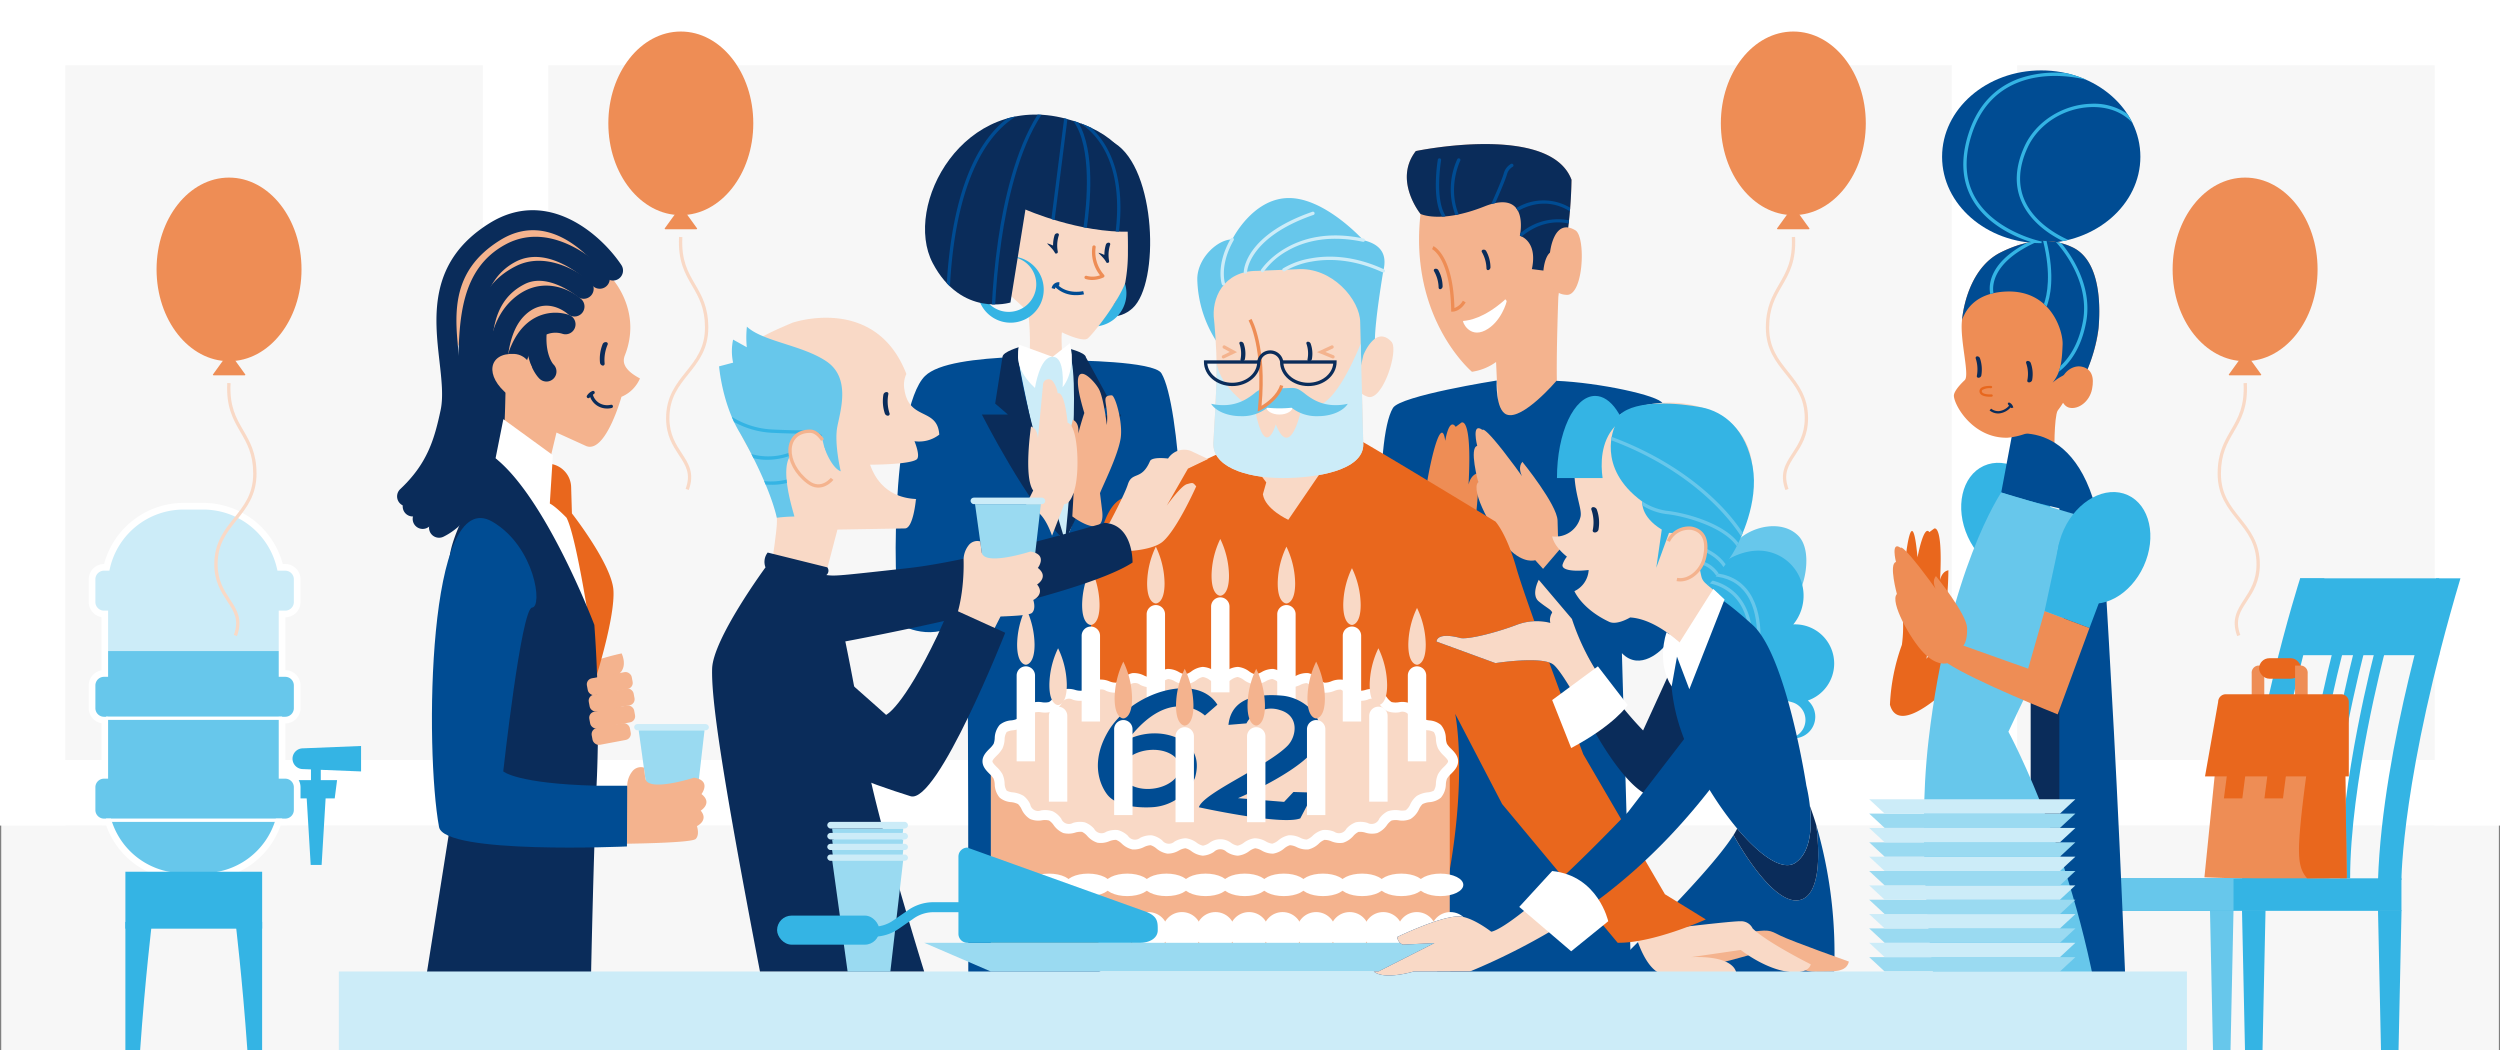 <svg xmlns="http://www.w3.org/2000/svg" xmlns:xlink="http://www.w3.org/1999/xlink" viewBox="0 0 750 315"><rect x="0" y="0" width="750" height="315" fill="#808080" stroke="none"/><defs><style>.cls-1{fill:none;}.cls-2{fill:#f7f7f7;}.cls-3{fill:#fff;}.cls-4{fill:#004c93;}.cls-5{fill:#0a2c5a;}.cls-6{fill:#67c7eb;}.cls-7{fill:#34b4e4;}.cls-8{fill:#ee8d55;}.cls-9{fill:#e9671d;}.cls-10{fill:#f4b38e;}.cls-11,.cls-15{fill:#f9d9c6;}.cls-12{fill:#ccecf8;}.cls-13{fill:#9adaf1;}.cls-14{fill:#e8671d;}.cls-15{stroke:#f4b38e;stroke-miterlimit:10;}.cls-16{clip-path:url(#clip-path);}</style><clipPath id="clip-path"><ellipse class="cls-1" cx="612.435" cy="47.036" rx="29.744" ry="25.917"/></clipPath></defs><title>kollektiv-slutbet</title><g id="Grå_bg_inkluder_ej" data-name="Grå bg inkluder ej"><rect class="cls-2" x="0.369" width="749.289" height="315"/></g><g id="Kollektiv_slutbetalning" data-name="Kollektiv slutbetalning"><rect class="cls-3" x="365.205" y="-137.189" width="19.591" height="750" transform="translate(137.189 612.811) rotate(-90)"/><path class="cls-4" d="M544.862,247.475c1.075,8.5,1.265,20.626-4.6,22.442-7.219,2.236-16.985-13.558-20.219-19.406-7.889,12.587-39.065,42.33-39.065,42.33l69.271-1.393A137.808,137.808,0,0,0,544.862,247.475Z"/><path class="cls-5" d="M540.267,269.917c5.86-1.816,5.67-13.94,4.6-22.442-.721-2.394-1.384-4.3-1.9-5.678.621,5.642.514,13.637-4.271,16.986-3.9,2.731-10.779-2.171-17.529-10.226l0,0a21.6,21.6,0,0,1-1.11,1.952C523.282,256.359,533.048,272.153,540.267,269.917Z"/><path class="cls-6" d="M539.453,160.69c4.76,4.76,1.62,17.035-1.2,18.932-5.584,3.761-12.478,4.76-17.239,0a12.19,12.19,0,0,1,0-17.239C525.778,157.623,534.693,155.93,539.453,160.69Z"/><path class="cls-7" d="M550.254,199.06A11.755,11.755,0,0,0,538.5,187.306c-.173,0-.342.018-.514.026a13.539,13.539,0,0,0-10.452-22.146c-7.477,0-16.539,6.062-16.539,13.539s9.062,13.539,16.539,13.539a13.673,13.673,0,0,0,1.445-.079,11.731,11.731,0,0,0,5.121,17.771,20.035,20.035,0,0,1,3.907.834,5.52,5.52,0,0,1-.931,10.622,6.464,6.464,0,0,0,5.281-11.259A11.75,11.75,0,0,0,550.254,199.06Z"/><rect class="cls-3" x="730.409" y="18.952" width="19.591" height="228.654"/><rect class="cls-3" x="144.873" y="14.834" width="19.591" height="228.079"/><rect class="cls-3" y="18.952" width="19.591" height="228.654"/><rect class="cls-3" x="365.205" y="-365.205" width="19.591" height="750" transform="translate(365.205 384.795) rotate(-90)"/><rect class="cls-3" x="585.536" y="11.74" width="19.591" height="230.443"/><path class="cls-7" d="M720.434,263.991s.026-31.042,17.7-90.49h-7.284s-16.105,50.047-17.449,90.543Z"/><path class="cls-7" d="M679.633,263.991s.026-31.042,17.7-90.49h-7.284s-16.105,50.047-17.449,90.543Z"/><polygon class="cls-7" points="673.497 315 678.76 315 679.659 273.064 672.598 273.064 673.497 315"/><polygon class="cls-7" points="714.298 315 719.561 315 720.46 273.064 713.399 273.064 714.298 315"/><polygon class="cls-6" points="663.893 315 669.156 315 670.055 273.064 662.994 273.064 663.893 315"/><path class="cls-7" d="M705.04,263.493h-3c0-28.9,10.386-68.125,10.49-68.518l2.9.773C715.325,196.138,705.04,235,705.04,263.493Z"/><path class="cls-7" d="M692.435,263.493h-3c0-28.895,10.385-68.125,10.489-68.518l2.9.773C702.719,196.138,692.435,235,692.435,263.493Z"/><path class="cls-7" d="M698.831,263.493h-3c0-28.895,10.385-68.125,10.489-68.518l2.9.773C709.115,196.138,698.831,235,698.831,263.493Z"/><rect class="cls-7" x="690.047" y="173.5" width="41.711" height="23.059"/><path class="cls-8" d="M675.506,210.2v-8.168a2.17,2.17,0,0,1,1.889-2.358h1.889V210.2C679.285,211.5,675.506,211.5,675.506,210.2Z"/><path class="cls-8" d="M704.033,263.184s-12.018.656-18.95.656-23.756-.656-23.756-.656l5.519-54.643h36.394Z"/><polygon class="cls-9" points="672.698 239.519 667.169 239.519 668.745 227.399 674.273 227.399 672.698 239.519"/><polygon class="cls-9" points="684.893 239.519 679.328 239.519 680.904 227.399 686.468 227.399 684.893 239.519"/><rect class="cls-9" x="677.723" y="197.463" width="12.601" height="6.148" rx="3.074" ry="3.074"/><path class="cls-8" d="M692.3,210.2v-8.168a2.17,2.17,0,0,0-1.889-2.358h-1.889V210.2C688.518,211.5,692.3,211.5,692.3,210.2Z"/><path class="cls-9" d="M704.643,232.912H661.506l3.939-22.331a2.31,2.31,0,0,1,2.31-2.31h34.577a2.31,2.31,0,0,1,2.31,2.31Z"/><polygon class="cls-7" points="628.049 315 633.312 315 634.211 273.064 627.15 273.064 628.049 315"/><rect class="cls-7" x="627.15" y="263.493" width="93.284" height="9.759"/><rect class="cls-6" x="627.15" y="263.493" width="42.905" height="9.759"/><path class="cls-10" d="M451.65,127.9h-1.967l-.86-19.305a16.429,16.429,0,0,1-7.237,2.938s-18.944-15.912-15.432-47.349c0,0-8.212-10.1-1.411-18.863,0,0,40.259-8.469,46.707,8.6a133.577,133.577,0,0,1-2.617,24.352L467.5,89.087s-.636,16.561-.429,25.892A60.143,60.143,0,0,1,451.65,127.9Z"/><path class="cls-5" d="M471.451,53.92c-6.449-17.066-46.708-8.6-46.708-8.6-6.8,8.765,1.412,18.863,1.412,18.863s6.039,2.964,19.16-2.246c13.8-5.479,10.644,8.8,10.644,8.8s5.449,1.473,3.6,10l3.468.438s.617-9.227,6.141-4.716A131.239,131.239,0,0,0,471.451,53.92Z"/><path class="cls-4" d="M466.944,114.246S456.763,126.191,452,124.364c-3.431-1.316-3-10.207-3-10.207s-28.875,4.534-31.111,8.221c-5.777,9.525-3.815,57.147-.049,65.938,2.95,6.885,10.5,11.7,12.258,1.847l1.049,101.665,58.169-.17-2.747-95.711c5.439,5.626,12.031-.929,13.126-2.444,3.688-5.1,5.651-59.142-.924-72.514C497.617,118.648,479.818,114.792,466.944,114.246Z"/><path class="cls-8" d="M436.536,167.869l-.645,3.756s-10.063,2.975-9.2-2.774a49.368,49.368,0,0,0,.226-11.582c-.6-7.085,5.121-35.959,6.654-25.016,0,0,1.1-7.136,3.144-4.2l1.679-1.254s3.78-2.774,1.862,23.343c0,0-.816-7.461,3.329-8.26,0,0-.14,17.689-3.273,21.708S436.536,167.869,436.536,167.869Z"/><path class="cls-10" d="M467.4,160.919l2.388,1.715-6.869,8.021-2.349-2.6s-3.4,1.225-7.967-3.439c-4.652-4.754-11.642-17.475-9.127-19.99,0,0-2.826-10.323-.311-10.853,0,0-1.853-7.32,1.588-4.785,0,0,.3-2.5,14.468,17.493,0,0-5.03-4.9-2.515-7.942,0,0,10.429,12.847,10.561,17.613Z"/><path class="cls-5" d="M319.766,88.163s11.743,11.8,19.986,4.314,7.166-41.862-5.407-49.563-26.711,22.731-26.711,22.731Z"/><path class="cls-7" d="M329.277,78.168a9.939,9.939,0,0,0-3.046.069,8.283,8.283,0,1,1-3.249,1.2,9.94,9.94,0,1,0,6.295-1.271Z"/><path class="cls-11" d="M338.374,75.308a136.5,136.5,0,0,0-1.527-21.865c-1.825-12.284-38.256-19.253-42.814,4.922s9.637,29.071,14.467,35.585a77.576,77.576,0,0,1,.061,16.676l10.423,2.054s-.828-12.492-.365-12.965c0,0,6.217,3.067,7.72,1.8s8.7-10.176,11.217-16.59A50.626,50.626,0,0,0,338.374,75.308Z"/><polygon class="cls-12" points="297.221 112.797 308.959 105.608 313.119 107.05 319.511 107.05 328.391 110.031 333.072 124.851 327.71 170.288 314.842 168.61 297.221 115.326 297.221 112.797"/><path class="cls-4" d="M305.267,107.05S316.951,166.8,319.511,162.3c9.637-16.931,2.063-54.157,2.063-54.157s24.61.142,26.845,3.829c5.777,9.525,8.081,61.538,4.315,70.33-2.95,6.885-15.74,8.6-17.5-1.261l.224,106.512c-11.245,9-33.695,18.808-44.981,18.735,0,0,.17-126.068-.658-123.933-4.309,11.106-17.844,6.649-18.939,5.134-3.688-5.1-3.458-64.837,6.624-74.688C281.436,108.953,292.393,107.6,305.267,107.05Z"/><path class="cls-5" d="M305.837,104.105s-4.993,1.427-5.086,2.945l-2.2,14.022,3.821,3.292h-7.8s13.735,27.249,24.94,37.933C319.511,162.3,302.722,107.88,305.837,104.105Z"/><path class="cls-5" d="M319.962,104.386s5.719,1.29,5.812,2.808l7.566,13.879-5.005,3.756,8-.464s-5.613,14.688-16.823,37.933C319.511,162.3,325.264,108.219,319.962,104.386Z"/><path class="cls-11" d="M231.6,168.574s.832-5.069,1.352-10.094c.6-5.825-1.086-8.53-3.249-14.486-2.362-6.5-12.767-17.961-10.739-29.095,1.928-10.59,7.428-13.26,18.73-18.066,0,0,24.951-8.628,34.218,15.356a7.7,7.7,0,0,0-.589,4.679c1.4,9.419,9.92,5.321,10.46,13.517a9.861,9.861,0,0,1-7.44,1.975s1.9,4.54.647,5.466c-2.141,1.585-13.962,1.585-13.962,1.585,4.1,11.646,15.061,9.9,13.746,10.427,0,0-.787,8.8-3.343,8.691l-20.2.348-5.8,22.161Z"/><path class="cls-10" d="M513.995,289.294c.89.074,14.867-3.906,14.867-3.906s10.249,6.283,15.821,6.171,9.215.168,9.983-3.085c0,0-17.11-6.08-20.581-7.792s-3.072-1.915-10.751-.84-20.581,5.146-20.581,5.146l2,4.306Z"/><path class="cls-11" d="M490.464,279.842c.307.925,3.394,12.616,9.526,12.616s20.889-.42,20.889-.42.167-5.386-13.52-4.9l14.871-2.153s8.923,7.135,17.069,6.679c0,0,3.4-.144,3.931-2.373,0,0-12.982-6.459-17.441-10.765a3.818,3.818,0,0,0-3.56-2.153c-2.738-.063-21,2.153-21,2.153Z"/><path class="cls-9" d="M336.556,149.555l35.257-16.372,20.092,1.972,12.434-2.88a13.225,13.225,0,0,1,2.607-.72c.672,0,41.688,24.908,41.688,24.908s3.315,3.491,6.292,13.981,20.056,55.839,20.056,55.839l24.493,41.986,12.27,7.562s-15.879,7.186-26.449,7l-34.653-41.616-14.085-27.073s5.018,24-5.63,65.359L333.3,276.376l9.76-10.918-13.192-24.24S320.71,156.87,336.556,149.555Z"/><path class="cls-11" d="M399.886,136.323l-13.4,19.618s-6.961-3.157-7.618-7.664l1.011-3.559-5.161-6.906Z"/><path class="cls-5" d="M609.2,163.888v115.95s9.329,5.551,18.658,4.562l-8.72-125.507Z"/><path class="cls-6" d="M403.294,112.8H371.186c-6.6,0-5.53-2.75-5.53-9.35a35.7,35.7,0,0,1-6.47-19.726c.013-6.285,6.124-11.952,10.483-11.894,0,0,6.092-12.418,17.022-12.418s22.294,12.641,22.294,12.641c4.43,1.056,7.437,3.506,6.012,9.206,0,0-2.517,14.788-2.517,20.8S409.894,112.8,403.294,112.8Z"/><path class="cls-11" d="M384.886,143.417c-11.262,0-21.774-3.531-20.839-11.245,0,0,.949-14.55.949-21.437s-.756-14.531-.756-14.531c-.945-6.588,2.72-14.948,12.915-14.948l11.863-.481c10.716-.818,19.04,9.319,19.04,15.919l.928,36.662C408.985,141.168,394.78,143.417,384.886,143.417Z"/><polygon class="cls-13" points="207.767 250.198 195.909 250.198 191.601 219.086 211.358 219.086 207.767 250.198"/><rect class="cls-12" x="190.255" y="217.222" width="22.409" height="1.864" rx="0.932" ry="0.932"/><path class="cls-8" d="M607.126,127.4s.777,10.893-.916,13.487l-3.691,23.4,13.786-27.96s-.129-10.964,1-13.233Z"/><ellipse class="cls-7" cx="602.349" cy="155.592" rx="13.174" ry="17.398" transform="translate(-10.256 263.98) rotate(-24.517)"/><path class="cls-4" d="M600.373,147.739l3.266-17.41s25.073-6.507,27.742,40.052c1.559,27.2,3.787,61.93,6.332,126.085,0,0-16.288-1.625-19.906-8.654V152.5S605.786,149.728,600.373,147.739Z"/><rect class="cls-10" x="297.248" y="228.396" width="137.679" height="55.005"/><ellipse class="cls-11" cx="366.087" cy="228.396" rx="68.839" ry="25.881"/><path class="cls-3" d="M360.9,256.7H360.8a6.827,6.827,0,0,1-3.387-1.353,4.988,4.988,0,0,0-1.791-.87,5.32,5.32,0,0,0-1.937.672,6.7,6.7,0,0,1-3.46.943,6.828,6.828,0,0,1-3.312-1.558,4.984,4.984,0,0,0-1.723-.972,5.174,5.174,0,0,0-1.982.55,6.665,6.665,0,0,1-3.508.72,6.82,6.82,0,0,1-3.219-1.785,5.01,5.01,0,0,0-1.641-1.08,5.072,5.072,0,0,0-2.034.4,6.654,6.654,0,0,1-3.549.457,6.822,6.822,0,0,1-3.1-2.056,5.007,5.007,0,0,0-1.525-1.2,5.167,5.167,0,0,0-2.08.216,6.561,6.561,0,0,1-3.576.118,6.8,6.8,0,0,1-2.911-2.413,5.047,5.047,0,0,0-1.351-1.335,5.3,5.3,0,0,0-2.119-.066,6.4,6.4,0,0,1-3.572-.384,6.724,6.724,0,0,1-2.565-2.974,5.156,5.156,0,0,0-1.039-1.5,5.79,5.79,0,0,0-2.075-.586,6.054,6.054,0,0,1-3.444-1.35,6.371,6.371,0,0,1-1.486-4.036,5.775,5.775,0,0,0-.326-1.647,7.225,7.225,0,0,0-1.219-1.445c-.994-1-2.12-2.144-2.12-3.784s1.127-2.782,2.121-3.788a7.22,7.22,0,0,0,1.221-1.447,5.854,5.854,0,0,0,.327-1.648,6.374,6.374,0,0,1,1.489-4.036,6.051,6.051,0,0,1,3.444-1.349,5.8,5.8,0,0,0,2.075-.585,5.169,5.169,0,0,0,1.038-1.5,6.717,6.717,0,0,1,2.563-2.973,6.415,6.415,0,0,1,3.572-.384,5.3,5.3,0,0,0,2.119-.066,5.046,5.046,0,0,0,1.353-1.335,6.807,6.807,0,0,1,2.912-2.413,6.558,6.558,0,0,1,3.576.119,5.214,5.214,0,0,0,2.08.216,5.033,5.033,0,0,0,1.525-1.2,6.817,6.817,0,0,1,3.1-2.055,6.629,6.629,0,0,1,3.547.458,5.111,5.111,0,0,0,2.03.405,5.01,5.01,0,0,0,1.639-1.08,6.824,6.824,0,0,1,3.22-1.785,6.669,6.669,0,0,1,3.508.72,5.151,5.151,0,0,0,1.983.55,4.987,4.987,0,0,0,1.724-.972,6.821,6.821,0,0,1,3.311-1.558,6.7,6.7,0,0,1,3.46.943,5.143,5.143,0,0,0,1.937.672,4.992,4.992,0,0,0,1.79-.87,6.821,6.821,0,0,1,3.387-1.353,6.746,6.746,0,0,1,3.4,1.145,2.671,2.671,0,0,0,3.775,0,6.614,6.614,0,0,1,3.4-1.145,6.82,6.82,0,0,1,3.386,1.353,5,5,0,0,0,1.791.87,5.147,5.147,0,0,0,1.938-.672,6.685,6.685,0,0,1,3.46-.943,6.817,6.817,0,0,1,3.311,1.558,5,5,0,0,0,1.725.972,5.24,5.24,0,0,0,1.983-.55,6.671,6.671,0,0,1,3.506-.72,6.835,6.835,0,0,1,3.221,1.785,5,5,0,0,0,1.64,1.08,5.135,5.135,0,0,0,2.034-.4,6.677,6.677,0,0,1,3.549-.457,6.826,6.826,0,0,1,3.1,2.055,5.005,5.005,0,0,0,1.525,1.2,5.2,5.2,0,0,0,2.081-.216,6.553,6.553,0,0,1,3.575-.118,6.8,6.8,0,0,1,2.912,2.413,5.044,5.044,0,0,0,1.351,1.334,5.3,5.3,0,0,0,2.119.066,6.405,6.405,0,0,1,3.571.384,6.72,6.72,0,0,1,2.565,2.974,5.156,5.156,0,0,0,1.04,1.5,5.78,5.78,0,0,0,2.074.587,6.049,6.049,0,0,1,3.444,1.351,6.361,6.361,0,0,1,1.487,4.035,5.809,5.809,0,0,0,.325,1.647,7.215,7.215,0,0,0,1.221,1.445c.993,1,2.119,2.144,2.119,3.784s-1.127,2.782-2.121,3.788a7.2,7.2,0,0,0-1.222,1.447,5.839,5.839,0,0,0-.327,1.647,6.37,6.37,0,0,1-1.49,4.036,6.047,6.047,0,0,1-3.443,1.349,5.78,5.78,0,0,0-2.073.585,5.149,5.149,0,0,0-1.039,1.5,6.716,6.716,0,0,1-2.564,2.973,6.418,6.418,0,0,1-3.571.384,5.3,5.3,0,0,0-2.119.065A5.041,5.041,0,0,0,416.1,247.5a6.8,6.8,0,0,1-2.913,2.413,6.558,6.558,0,0,1-3.575-.119,5.17,5.17,0,0,0-2.081-.216,5.02,5.02,0,0,0-1.524,1.2,6.817,6.817,0,0,1-3.1,2.055,6.62,6.62,0,0,1-3.548-.458,5.1,5.1,0,0,0-2.029-.405,5,5,0,0,0-1.64,1.08,6.82,6.82,0,0,1-3.219,1.785,6.683,6.683,0,0,1-3.507-.72,5.081,5.081,0,0,0-1.985-.55,4.984,4.984,0,0,0-1.723.972,6.828,6.828,0,0,1-3.312,1.558,6.7,6.7,0,0,1-3.459-.943,5.216,5.216,0,0,0-1.937-.672,4.985,4.985,0,0,0-1.79.87,6.824,6.824,0,0,1-3.387,1.353h-.1a6.922,6.922,0,0,1-3.3-1.146,2.672,2.672,0,0,0-3.775,0A6.914,6.914,0,0,1,360.9,256.7Zm-5.338-5.225c.075,0,.149,0,.226.006a6.926,6.926,0,0,1,3.223,1.329,4.865,4.865,0,0,0,1.868.889h.022a4.988,4.988,0,0,0,1.838-.768,5.406,5.406,0,0,1,6.69,0,4.485,4.485,0,0,0,1.862.768,4.858,4.858,0,0,0,1.866-.889,6.922,6.922,0,0,1,3.223-1.33,7,7,0,0,1,3.411.965,4.929,4.929,0,0,0,1.895.657,4.85,4.85,0,0,0,1.818-1,6.915,6.915,0,0,1,3.122-1.517,7.047,7.047,0,0,1,3.471.75,4.77,4.77,0,0,0,1.922.534,4.846,4.846,0,0,0,1.759-1.129,6.907,6.907,0,0,1,2.992-1.717,7.082,7.082,0,0,1,3.516.5,2.486,2.486,0,0,0,3.623-.889,6.9,6.9,0,0,1,2.806-1.94,7.194,7.194,0,0,1,3.551.175,2.459,2.459,0,0,0,3.514-1.269,6.932,6.932,0,0,1,2.517-2.2,7.367,7.367,0,0,1,3.529-.286,4.729,4.729,0,0,0,1.929-.054,4.677,4.677,0,0,0,1.333-1.775,6.908,6.908,0,0,1,1.964-2.511,7.921,7.921,0,0,1,3.276-1.069,4.622,4.622,0,0,0,1.819-.516,4.227,4.227,0,0,0,.626-2.251,7.589,7.589,0,0,1,.647-2.693,9.4,9.4,0,0,1,1.748-2.17c.559-.565,1.255-1.269,1.255-1.679s-.694-1.11-1.253-1.675a9.41,9.41,0,0,1-1.748-2.17,7.58,7.58,0,0,1-.645-2.692,4.219,4.219,0,0,0-.624-2.249,4.624,4.624,0,0,0-1.82-.517,7.915,7.915,0,0,1-3.276-1.07,6.914,6.914,0,0,1-1.965-2.512,2.39,2.39,0,0,0-3.263-1.83,7.377,7.377,0,0,1-3.529-.287,6.928,6.928,0,0,1-2.515-2.2,2.459,2.459,0,0,0-3.514-1.269,7.192,7.192,0,0,1-3.55.175,6.906,6.906,0,0,1-2.808-1.94,4.828,4.828,0,0,0-1.68-1.278,4.768,4.768,0,0,0-1.944.39,7.117,7.117,0,0,1-3.52.5,6.906,6.906,0,0,1-2.992-1.716,4.854,4.854,0,0,0-1.761-1.13,4.927,4.927,0,0,0-1.921.534,6.992,6.992,0,0,1-3.469.75,6.914,6.914,0,0,1-3.123-1.517,4.862,4.862,0,0,0-1.818-1,4.914,4.914,0,0,0-1.9.657,7.026,7.026,0,0,1-3.413.965,6.922,6.922,0,0,1-3.223-1.33,4.867,4.867,0,0,0-1.867-.889,4.635,4.635,0,0,0-1.86.768,5.406,5.406,0,0,1-6.69,0,4.633,4.633,0,0,0-1.862-.768,4.862,4.862,0,0,0-1.867.889,6.923,6.923,0,0,1-3.222,1.329,7.023,7.023,0,0,1-3.412-.965,4.705,4.705,0,0,0-1.9-.657,4.867,4.867,0,0,0-1.817,1,6.905,6.905,0,0,1-3.122,1.517,7.044,7.044,0,0,1-3.469-.75,2.5,2.5,0,0,0-3.683.6,6.913,6.913,0,0,1-2.991,1.716,7.094,7.094,0,0,1-3.517-.5,2.485,2.485,0,0,0-3.622.889,6.908,6.908,0,0,1-2.807,1.94,7.189,7.189,0,0,1-3.55-.175,2.46,2.46,0,0,0-3.515,1.269,6.924,6.924,0,0,1-2.516,2.2,7.4,7.4,0,0,1-3.529.287,4.732,4.732,0,0,0-1.93.054,4.68,4.68,0,0,0-1.332,1.774,6.914,6.914,0,0,1-1.964,2.512,7.929,7.929,0,0,1-3.277,1.069,4.633,4.633,0,0,0-1.82.516,4.235,4.235,0,0,0-.625,2.251,7.589,7.589,0,0,1-.647,2.693,9.4,9.4,0,0,1-1.748,2.17c-.559.565-1.254,1.269-1.254,1.679s.694,1.11,1.253,1.675a9.353,9.353,0,0,1,1.747,2.169,7.569,7.569,0,0,1,.646,2.693,4.23,4.23,0,0,0,.623,2.249,4.634,4.634,0,0,0,1.821.517,7.915,7.915,0,0,1,3.276,1.07,6.914,6.914,0,0,1,1.964,2.512,2.392,2.392,0,0,0,3.265,1.83,7.364,7.364,0,0,1,3.528.287,6.921,6.921,0,0,1,2.515,2.2,2.459,2.459,0,0,0,3.514,1.269,7.179,7.179,0,0,1,3.55-.175,6.9,6.9,0,0,1,2.806,1.939,2.489,2.489,0,0,0,3.626.89,7.1,7.1,0,0,1,3.52-.5,6.9,6.9,0,0,1,2.992,1.717,2.5,2.5,0,0,0,3.682.6,7.054,7.054,0,0,1,3.469-.75,6.915,6.915,0,0,1,3.122,1.517,2.51,2.51,0,0,0,3.715.346A7.455,7.455,0,0,1,355.566,251.479Z"/><path class="cls-3" d="M366.087,179.205h0a2.758,2.758,0,0,1,2.758,2.758v25.742a0,0,0,0,1,0,0h-5.516a0,0,0,0,1,0,0V181.963A2.758,2.758,0,0,1,366.087,179.205Z"/><path class="cls-11" d="M368.7,172.705c0,6.086-2.616,6.02-2.616,6.02s-2.616.066-2.616-6.02a26.1,26.1,0,0,1,2.616-11.02A26.1,26.1,0,0,1,368.7,172.705Z"/><path class="cls-3" d="M346.752,181.518h0a2.758,2.758,0,0,1,2.758,2.758v25.742a0,0,0,0,1,0,0h-5.516a0,0,0,0,1,0,0V184.276a2.758,2.758,0,0,1,2.758-2.758Z"/><path class="cls-11" d="M349.369,175.018c0,6.086-2.616,6.02-2.616,6.02s-2.616.066-2.616-6.02A26.1,26.1,0,0,1,346.752,164,26.1,26.1,0,0,1,349.369,175.018Z"/><path class="cls-3" d="M385.93,181.518h0a2.758,2.758,0,0,1,2.758,2.758v25.742a0,0,0,0,1,0,0h-5.516a0,0,0,0,1,0,0V184.276A2.758,2.758,0,0,1,385.93,181.518Z"/><path class="cls-11" d="M388.546,175.018c0,6.086-2.616,6.02-2.616,6.02s-2.616.066-2.616-6.02A26.1,26.1,0,0,1,385.93,164,26.1,26.1,0,0,1,388.546,175.018Z"/><path class="cls-4" d="M368.536,217.466l5.394-.453a8.368,8.368,0,0,1,10-4.012c5.978,1.678,5.076,7.967,2.3,10.763-6.161,6.212-25.251,14.105-26.567,18.419,0,0,24.907,5.5,30.423,3.331l4.052-7.733-6.108-.185-2.792,2.967-13.832-1.113s21.764-9.227,24.2-16.946-4.775-13.24-10.9-13.8S369.447,208.65,368.536,217.466Z"/><path class="cls-4" d="M332.244,219.771c-6.6,11.605.213,18.936.213,18.936,3.094,3.475,10.165,3.724,13.769,3.414a14.972,14.972,0,0,0,12.245-8.713c2.858-9.661-5.541-13.051-10.96-13.364a18.454,18.454,0,0,0-9.048,1.762c12.962-16.774,23.008-7.149,23.008-7.149l3.747-3.248C359,201.471,339.086,207.735,332.244,219.771Zm12.262,5.26c4.851-.541,9.072,1.611,9.429,4.807s-3.287,6.225-8.138,6.766-9.072-1.611-9.429-4.807S339.655,225.571,344.506,225.03Z"/><path class="cls-10" d="M188.164,235.717s-2.342,8.948-1.368,17.415c0,0,20.614-.182,21.9-1.436s.379-3.86.379-3.86,3.605-1.7,1.141-4.646c0,0,3.7-2.253.231-4.969,0,0,3.12-4.044-2.242-4.919,0,0-13.941,4.506-14.6.225l-.452-3.265a3.291,3.291,0,0,0-3.317.973A7.146,7.146,0,0,0,188.164,235.717Z"/><path class="cls-8" d="M538.43,62.438a.6.6,0,0,0-.92,0L533.134,68.5c-.088.122.022.274.2.274h9.275c.176,0,.286-.152.2-.274Z"/><ellipse class="cls-8" cx="537.997" cy="36.999" rx="21.743" ry="27.541"/><path class="cls-11" d="M535.618,147.01c-1.848-5.015.071-7.939,2.1-11.035,1.733-2.64,3.7-5.632,3.7-10.5,0-6.138-2.78-9.61-5.724-13.286-2.921-3.649-5.942-7.422-5.942-13.911,0-6.181,2.018-9.649,3.968-13,2.146-3.688,4.171-7.171,3.811-14.149l1-.052c.377,7.275-1.819,11.052-3.944,14.7-1.971,3.388-3.832,6.589-3.832,12.5,0,6.138,2.78,9.61,5.724,13.286,2.921,3.649,5.942,7.422,5.942,13.911,0,5.167-2.052,8.292-3.862,11.05-2.053,3.127-3.675,5.6-2,10.14Z"/><path class="cls-8" d="M673.962,106.258a.6.6,0,0,0-.92,0l-4.375,6.062c-.088.122.022.274.2.274h9.275c.176,0,.286-.152.2-.274Z"/><ellipse class="cls-8" cx="673.53" cy="80.818" rx="21.743" ry="27.541"/><path class="cls-11" d="M671.151,190.83c-1.849-5.015.071-7.939,2.1-11.035,1.733-2.64,3.7-5.633,3.7-10.5,0-6.137-2.78-9.609-5.724-13.285-2.921-3.649-5.942-7.422-5.942-13.911,0-6.181,2.018-9.649,3.968-13,2.146-3.688,4.171-7.171,3.811-14.149l1-.052c.377,7.275-1.819,11.052-3.944,14.7-1.971,3.388-3.832,6.589-3.832,12.5,0,6.138,2.78,9.61,5.724,13.286,2.921,3.649,5.942,7.422,5.942,13.91,0,5.167-2.052,8.293-3.862,11.05-2.054,3.127-3.675,5.6-2,10.14Z"/><path class="cls-8" d="M203.812,62.438a.6.6,0,0,1,.92,0l4.375,6.062c.088.122-.022.274-.2.274h-9.275c-.176,0-.286-.152-.2-.274Z"/><ellipse class="cls-8" cx="204.244" cy="36.999" rx="21.743" ry="27.541"/><path class="cls-11" d="M206.624,147.01l-.937-.346c1.673-4.542.051-7.013-2-10.14-1.811-2.757-3.862-5.882-3.862-11.05,0-6.488,3.021-10.262,5.942-13.911,2.943-3.676,5.724-7.148,5.724-13.286,0-5.912-1.861-9.112-3.832-12.5-2.125-3.652-4.321-7.429-3.944-14.7l1,.052c-.36,6.978,1.665,10.461,3.811,14.149,1.95,3.354,3.968,6.822,3.968,13,0,6.488-3.021,10.262-5.942,13.911-2.943,3.676-5.724,7.148-5.724,13.286,0,4.869,1.965,7.861,3.7,10.5C206.552,139.071,208.471,142,206.624,147.01Z"/><path class="cls-9" d="M578.722,192.622l-.781,5.033,9.3-13.359-1.079,20.569s-16.374,16.9-19.18,6.536a60.3,60.3,0,0,1,3.585-17.952,40.889,40.889,0,0,0,.17-9.593c-.509-5.867,2.43-39.572,4.513-16.662,0,0,1.862-9.98,3.558-7.55L580.2,158.6s3.126-2.3,1.578,19.331c0,0-.687-6.178,2.745-6.847,0,0-.089,14.651-2.678,17.985S578.722,192.622,578.722,192.622Z"/><path class="cls-6" d="M626.841,155.592l-26.468-7.853s-15.853,23.349-21.782,74.112c-3.865,33.095.845,70.7,4.684,93.149h48.236c-6.823-54.961-28.992-95.481-28.992-95.481s18.38-39.31,24.887-48.638S626.841,155.592,626.841,155.592Z"/><ellipse class="cls-4" cx="612.37" cy="47.036" rx="29.744" ry="25.917"/><path class="cls-8" d="M589.433,114.026s-3.387,3.069-3.267,4.786c.212,3.026,5.845,12.708,16.061,12.505a21.755,21.755,0,0,0,16.692-10.488s1.28-.711,1.941-.134,7.89-12.769,8.7-22.258-.341-20.689-7.8-24.235-15.086-1.685-21.532,1.51c-8.406,4.167-11.165,14.838-11.673,20.792S590.929,112.521,589.433,114.026Z"/><path class="cls-5" d="M608.764,114.714h0c-.4.02-.644-.244-.57-.593a9.815,9.815,0,0,0-.333-5.153.482.482,0,0,1,.436-.688h0a.993.993,0,0,1,.928.609,9.856,9.856,0,0,1,.41,5.157A.951.951,0,0,1,608.764,114.714Z"/><path class="cls-5" d="M593.589,113.327h0a.471.471,0,0,1-.53-.587,10.537,10.537,0,0,0-.324-5.15.484.484,0,0,1,.4-.692h0a.914.914,0,0,1,.862.6,10.572,10.572,0,0,1,.4,5.152A.9.9,0,0,1,593.589,113.327Z"/><path class="cls-14" d="M596.991,119.027c-1,0-3.042-.173-3.142-1.582a1.178,1.178,0,0,1,.345-.93c.819-.836,2.883-.754,3.121-.743a.35.35,0,0,1,.331.368.366.366,0,0,1-.367.332,4.292,4.292,0,0,0-2.586.534.474.474,0,0,0-.145.39c.063.908,2.172.969,2.9.917a.356.356,0,0,1,.373.325.35.35,0,0,1-.324.374C597.427,119.016,597.242,119.027,596.991,119.027Z"/><path class="cls-5" d="M599.424,124.045a4.053,4.053,0,0,1-2.553-.931l.47-.52a3.372,3.372,0,0,0,2.448.729,4.733,4.733,0,0,0,2.911-1.593,1.689,1.689,0,0,0-.242-.362.35.35,0,0,1,.379-.575,2.016,2.016,0,0,1,1.148,1.518l-.693.09a1.179,1.179,0,0,0-.052-.223,5.412,5.412,0,0,1-3.371,1.841A3.882,3.882,0,0,1,599.424,124.045Z"/><path class="cls-4" d="M621.762,74.2c-7.461-3.545-15.086-1.685-21.532,1.51C592.057,79.764,589.223,89.963,588.606,96c1.32-3.685,4.536-7.851,12.31-8.481,14.341-1.162,18.037,11.867,17.868,15.818-.187,4.358-.369,8.328-3.045,11.494,0,0,5.359-4.968,9.476-2.389l.495-.371a48.239,48.239,0,0,0,3.856-13.632C630.379,88.948,629.224,77.748,621.762,74.2Z"/><path class="cls-7" d="M613.967,72.3c-.344-.013-.688-.019-1.03-.015,2.5,10.023,1.2,16.227.253,18.926q.419.374.8.77C615,89.4,616.593,83.018,613.967,72.3Z"/><path class="cls-7" d="M611.537,72.351a24.657,24.657,0,0,0-3.391.5c-12.169,6.313-11.452,13.6-11.069,15.351.313-.091.64-.172.975-.248C597.733,86.308,597.112,78.577,611.537,72.351Z"/><path class="cls-7" d="M616.75,72.6c.007.008.01.019.017.026.105.107,10.5,10.892,8.1,23.8-1.374,7.39-4.615,11.426-6.731,13.361a14.145,14.145,0,0,1-.5,1.73c2.02-1.464,6.493-5.648,8.214-14.909,2.056-11.063-4.875-20.57-7.443-23.64Q617.576,72.75,616.75,72.6Z"/><path class="cls-1" d="M621.762,74.2c-7.461-3.545-15.086-1.685-21.532,1.51C592.057,79.764,589.223,89.963,588.606,96c1.32-3.685,4.536-7.851,12.31-8.481,14.341-1.162,18.037,11.867,17.868,15.818-.187,4.358-.369,8.328-3.045,11.494,0,0,5.359-4.968,9.476-2.389l.495-.371a48.239,48.239,0,0,0,3.856-13.632C630.379,88.948,629.224,77.748,621.762,74.2Z"/><path class="cls-8" d="M618.21,114.857c.74-3.681,3.986-5.326,6.2-4.881,3.063.616,3.941,3.09,3.2,6.771s-3.986,6.133-6.735,5.58C618.661,121.882,617.47,118.538,618.21,114.857Z"/><ellipse class="cls-7" cx="631.121" cy="164.36" rx="17.398" ry="13.174" transform="translate(219.689 670.375) rotate(-65.483)"/><polygon class="cls-7" points="626.841 188.411 613.372 183.348 617.807 162.635 630.984 177.389 626.841 188.411"/><path class="cls-8" d="M588.989,193.678l19.456,6.915,4.927-17.245,13.469,5.063-9.537,25.9s-25.011-9.964-33.1-15.356c0,0-3.013,1.085-7.054-3.045-4.119-4.209-10.308-15.472-8.081-17.7,0,0-2.5-9.14-.275-9.609,0,0-1.641-6.481,1.406-4.237,0,0,.269-2.209,12.81,15.488,0,0-4.454-4.337-2.227-7.032,0,0,9.234,11.375,9.351,15.595S588.989,193.678,588.989,193.678Z"/><path class="cls-10" d="M149.6,138.849s.832-5.069,1.352-10.094c.6-5.825.486-9.368-3.249-14.486s-13.787-10.41-14.444-21.709c-.149-2.567,4.261-19.254,15.562-24.06,0,0,17.018-8.521,34.448,14.644,0,0,9.555,9.841,4.19,23.469-.694,1.762-.664,4.17,4.527,6.92a10.422,10.422,0,0,1-5.551,5.512s-4.731,17.076-10.564,14.777l-8.927-4.058-5.312,22.177Z"/><path class="cls-5" d="M181.848,102.645h0a.52.52,0,0,1,.43.76,11.629,11.629,0,0,0-.89,5.625c.034.412-.222.7-.6.648h0a1.008,1.008,0,0,1-.784-.854,11.673,11.673,0,0,1,.813-5.645A1,1,0,0,1,181.848,102.645Z"/><path class="cls-5" d="M444.877,74.924h0a.462.462,0,0,0-.3.715,10.33,10.33,0,0,1,1.365,4.871c.012.367.268.6.6.51h0a.9.9,0,0,0,.6-.834,10.365,10.365,0,0,0-1.3-4.9A.886.886,0,0,0,444.877,74.924Z"/><path class="cls-5" d="M430.52,80.648h0a.462.462,0,0,0-.3.715,10.33,10.33,0,0,1,1.365,4.871c.012.367.268.6.6.51h0a.9.9,0,0,0,.6-.834,10.365,10.365,0,0,0-1.3-4.9A.886.886,0,0,0,430.52,80.648Z"/><path class="cls-11" d="M505.665,194.48s-8.2-8.752-16.623-9.243c0,0-3.928,2.416-6.286,1.309-8.2-3.846-10.434-9.2-10.434-9.2A7.49,7.49,0,0,0,476.6,171c-4.909.573-8.347-.035-7.8-1.7a7.422,7.422,0,0,1,1.28-2.308s-3.755-2.792-4.429-6.066a7.72,7.72,0,0,0,8.473-5.777c.683-2.374-1.926-7.029-1.829-14.539s5.313-9.78,11.163-14.5c12.788-10.318,44.354-6.324,42.23,18.034-1.907,21.866-9.623,22.919-13.3,31.5l3.221,2.625Z"/><path class="cls-3" d="M438.963,96.283c1.79-.15,6.177-.838,12.268-6.135,0,0,.133-.136.238-.255,0,0,.23-.285.526.436.07.169-1.652,6.4-6.465,8.811S438.556,96.317,438.963,96.283Z"/><path class="cls-10" d="M465,75.773s1.076-10.659,7.629-6.67c3.194,1.944,2.476,20.178-2.884,19.333a5.292,5.292,0,0,1-4.25-2.531"/><path class="cls-11" d="M409.015,106.539s3.59-9.181,8.411-4.024c2.349,2.513-2.8,18.495-7.338,16.42a4.869,4.869,0,0,1-3.141-3.294"/><path class="cls-8" d="M435.848,93.493h-.491L435.348,93c-.264-15.609-5.671-18.225-5.726-18.25l.41-.912c.244.11,5.9,2.839,6.3,18.559a4.7,4.7,0,0,0,2.525-2.195l.85.526C438.021,93.461,435.936,93.493,435.848,93.493Z"/><path class="cls-5" d="M131.716,161.32a3,3,0,0,1-1.344-5.684c4.862-2.431,8.19-7.289,13.19-19.252,1.745-4.177,1.89-10.4,2.042-17,.245-10.552.522-22.512,8-29.417,8.167-7.545,17.133-3.474,20.729-.265A3,3,0,0,1,170.35,94.2c-.67-.583-6.607-5.42-12.678.184-5.605,5.179-5.841,15.331-6.068,25.148-.167,7.173-.324,13.949-2.506,19.169-4.894,11.711-8.9,18.734-16.042,22.305A2.989,2.989,0,0,1,131.716,161.32Z"/><path class="cls-5" d="M126.81,158.678a3,3,0,0,1-1.642-5.513c5.706-3.721,10.2-8.933,14.959-23.392,1.469-4.461,1.4-10.244,1.321-16.367-.156-12.507-.333-26.683,13.3-33.557,10.517-5.3,21.85,4.123,22.327,4.527a3,3,0,0,1-3.87,4.584h0c-.088-.073-8.791-7.263-15.756-3.754-10.291,5.188-10.152,16.33-10.006,28.125.083,6.637.161,12.906-1.621,18.318-4.588,13.935-9.461,21.376-17.381,26.541A2.985,2.985,0,0,1,126.81,158.678Z"/><path class="cls-5" d="M123.814,154.94a3,3,0,0,1-1.864-5.352c7.25-5.74,9.085-9.658,13.783-23.928,1.445-4.39,1.587-10.271,1.736-16.5.32-13.341.684-28.462,14.124-35.788,14.923-8.136,29.907,7.542,30.537,8.212a3,3,0,0,1-4.371,4.11c-.175-.185-12.464-12.956-23.295-7.054-10.4,5.667-10.7,18.374-11,30.663-.16,6.683-.312,13-2.035,18.229-4.807,14.6-7.09,19.893-15.758,26.755A2.985,2.985,0,0,1,123.814,154.94Z"/><path class="cls-5" d="M122.132,151.918a3,3,0,0,1-2.056-5.186c8.17-7.683,10.247-14.978,12.113-23.715.858-4.019.274-9.158-.343-14.6-1.52-13.377-3.409-30.026,15.048-41.475,17.453-10.827,33.489,3.5,39.528,12.583a3,3,0,0,1-4.994,3.325c-.59-.88-14.5-21.27-31.372-10.809-15.229,9.447-13.714,22.793-12.249,35.7.675,5.941,1.312,11.553.249,16.529-2.016,9.441-4.451,17.976-13.871,26.833A2.989,2.989,0,0,1,122.132,151.918Z"/><path class="cls-5" d="M154.662,112.152a3,3,0,0,1-2.9-3.765c1.726-6.556,4.739-10.981,8.959-13.151a12.917,12.917,0,0,1,10.023-.745,3,3,0,0,1-2.1,5.62,7.01,7.01,0,0,0-5.254.5c-2.567,1.362-4.581,4.579-5.824,9.3A3,3,0,0,1,154.662,112.152Z"/><path class="cls-5" d="M163.937,114.462a2.989,2.989,0,0,1-2.062-.822c-.442-.419-4.31-4.351-3.91-13.252a3,3,0,1,1,5.994.269c-.271,6.043,2.02,8.606,2.043,8.628a3,3,0,0,1-2.064,5.178Z"/><path class="cls-10" d="M159.461,109.926s-1.505-3.565-5.229-3.751c-7.694-.384-9.023,6.618-1.633,12.4,2.359,1.846,6.74.22,6.74.22"/><path class="cls-5" d="M265.917,117.619h0a.52.52,0,0,1,.584.65,11.629,11.629,0,0,0,.345,5.684.534.534,0,0,1-.445.762h0a1.008,1.008,0,0,1-.95-.665,11.673,11.673,0,0,1-.424-5.688A1,1,0,0,1,265.917,117.619Z"/><path class="cls-5" d="M182.145,122.556a5.47,5.47,0,0,1-2.9-.8,5.385,5.385,0,0,1-2.218-2.687,1.047,1.047,0,0,0-.068.116.5.5,0,0,1-.893-.452,3.532,3.532,0,0,1,1.558-1.383.6.6,0,0,1,.181-.073.5.5,0,0,1,.318.944q-.037.015-.085.04a2.242,2.242,0,0,1-.164.2,4.355,4.355,0,0,0,1.9,2.451,4.709,4.709,0,0,0,3.46.527.5.5,0,1,1,.275.961A5.326,5.326,0,0,1,182.145,122.556Z"/><path class="cls-5" d="M317.216,69.989h0a.444.444,0,0,1,.425.612,9.925,9.925,0,0,0-.314,4.85c.062.348-.133.616-.459.6h0c-.325-.018-.067.278-.749-.777s-2.27-2.339-1.9-2.245c1.223.308,1.7.773,1.7.513a10.317,10.317,0,0,1,.464-3.017A.852.852,0,0,1,317.216,69.989Z"/><path class="cls-5" d="M332.617,72.8h0a.444.444,0,0,1,.425.612,9.925,9.925,0,0,0-.314,4.85c.062.348-.133.616-.459.6h0c-.325-.018-.067.278-.749-.777s-2.27-2.339-1.9-2.245c1.223.308,1.7.773,1.7.513a10.317,10.317,0,0,1,.464-3.017A.852.852,0,0,1,332.617,72.8Z"/><path class="cls-4" d="M322.884,88.542a8.765,8.765,0,0,1-6.221-2.334,2.012,2.012,0,0,0-.205.5l-.963-.269a2.144,2.144,0,0,1,2.331-1.772l-.067.994a.688.688,0,0,0-.19.028c3,2.682,7.346,1.653,7.391,1.642l.241.971A10.382,10.382,0,0,1,322.884,88.542Z"/><path class="cls-7" d="M304.464,77.013a9.939,9.939,0,0,0-3.046.069,8.283,8.283,0,1,1-3.249,1.2,9.94,9.94,0,1,0,6.295-1.271Z"/><path class="cls-5" d="M307.635,62.854s16.155,7.166,31.627,6.635c0,0,11.258-25.729-19.5-33.884S270.772,61.77,279.83,78.952c8.628,16.366,23.307,11.8,23.307,11.8Z"/><path class="cls-10" d="M322.077,148.1l-.384,6.819s9.9,7.564,8.986-1.422L330,147.948c.7-1.973,5.337-11.114,6.184-16.393.762-4.75-1.624-13-2.674-12.963-3.646.125-.752,2.479-1.465,8.921,0,0-.847-7.449-2.209-10.455s-10.345-12.33-4.539,6.835a78.978,78.978,0,0,0-2.51,9.3s2.2-5.78-.942-7.278c0,0-3.557,14.135-1.892,17.99S322.077,148.1,322.077,148.1Z"/><path class="cls-11" d="M307.045,152.987s4.681-3.135,8.566,7.717l3.665-9.465s2.005.407,3.3-5.193c1.322-5.708.754-18.48-2.29-19.22,0,0-.84-9.578-2.975-8.825a7.753,7.753,0,0,0-1.448-3.6,1.654,1.654,0,0,0-2.948.9l-1.867,19.788s1.541-5.989-1.746-7.127c0,0-2.258,15.18.654,19.183Z"/><path class="cls-10" d="M179.051,220.363l-6.694-8.971s.433-11,4.416-12.567a77.558,77.558,0,0,1,9.712-2.806s3.675,7.316-6.119,7.735c0,0,8.7,5.992,4.936,11.859S179.051,220.363,179.051,220.363Z"/><path class="cls-3" d="M157.431,144.029l11.524,8.566a84.388,84.388,0,0,1,10.456,47.157L154.192,147Z"/><path class="cls-9" d="M165.331,139.18a7.239,7.239,0,0,1,6.013,7l.231,7.842s11.929,15.23,12.452,23.011-4.915,25.18-4.915,25.18-5.5-39.856-9.155-46.9c0,0-3.743-3.886-5.262-4.329Z"/><path class="cls-3" d="M151.008,125.751l-2.341,11.74a59.524,59.524,0,0,0,16.113,16.1l1.088-17.024Z"/><path class="cls-3" d="M305.613,103.341l-.158,3.025s-.868,4.629,5.033,10.016c0,0,1.434-9.457,5.28-9.332Z"/><path class="cls-3" d="M321.023,102.924l.515,3.442s.433,5.77-2.761,9.82c0,0,.837-9.262-3.008-9.136Z"/><path class="cls-5" d="M148.667,137.491S137.453,155,135.2,165.25c-2.987,13.57,2.256,67.249,2.256,67.249l-9.383,59.234h49.259s.731-36.146,1.765-59a408.264,408.264,0,0,0-.792-45.248S164.076,149.821,148.667,137.491Z"/><path class="cls-4" d="M147.819,156.567c12.737,7.55,15.031,25.494,11.812,25.705-3.246.213-8.657,49.138-8.657,49.138s3.927,3.692,27.988,4.31l9.2,0-.079,18.216s-54.828,2.473-56.371-5.833C127.451,225.14,128.07,144.861,147.819,156.567Z"/><path class="cls-6" d="M511.829,174.837a14.533,14.533,0,0,1,7.86,3.575c3.2,2.945,4.932,7.434,5.142,13.34l1-.035c-.221-6.191-2.062-10.919-5.476-14.052a15.341,15.341,0,0,0-8.052-3.779C512.133,174.2,511.968,174.513,511.829,174.837Z"/><path class="cls-6" d="M527.772,196.315l-.986-.169c.021-.123,2.039-12.344-3.73-19.008-2.589-2.99-6.365-4.448-11.3-4.312l-.025-1c5.208-.132,9.287,1.43,12.081,4.66C529.892,183.511,527.861,195.8,527.772,196.315Z"/><path class="cls-1" d="M550.254,199.06A11.755,11.755,0,0,0,538.5,187.306c-.173,0-.342.018-.514.026a13.539,13.539,0,0,0-10.452-22.146c-7.477,0-16.539,6.062-16.539,13.539s9.062,13.539,16.539,13.539a13.673,13.673,0,0,0,1.445-.079,11.731,11.731,0,0,0,5.121,17.771,20.035,20.035,0,0,1,3.907.834,5.52,5.52,0,0,1-.931,10.622,6.464,6.464,0,0,0,5.281-11.259A11.75,11.75,0,0,0,550.254,199.06Z"/><path class="cls-3" d="M327.252,187.965h0a2.758,2.758,0,0,1,2.758,2.758v25.742a0,0,0,0,1,0,0h-5.516a0,0,0,0,1,0,0V190.723A2.758,2.758,0,0,1,327.252,187.965Z"/><path class="cls-11" d="M329.868,181.465c0,6.086-2.616,6.02-2.616,6.02s-2.616.066-2.616-6.02a26.1,26.1,0,0,1,2.616-11.02A26.1,26.1,0,0,1,329.868,181.465Z"/><path class="cls-3" d="M337,216.012h0a2.758,2.758,0,0,1,2.758,2.758v25.742a0,0,0,0,1,0,0h-5.516a0,0,0,0,1,0,0V218.771A2.758,2.758,0,0,1,337,216.012Z"/><path class="cls-10" d="M339.618,209.512c0,6.086-2.616,6.02-2.616,6.02s-2.616.066-2.616-6.02A26.1,26.1,0,0,1,337,198.492,26.1,26.1,0,0,1,339.618,209.512Z"/><path class="cls-3" d="M394.849,216.012h0a2.758,2.758,0,0,1,2.758,2.758v25.742a0,0,0,0,1,0,0h-5.516a0,0,0,0,1,0,0V218.771a2.758,2.758,0,0,1,2.758-2.758Z"/><path class="cls-10" d="M397.465,209.512c0,6.086-2.616,6.02-2.616,6.02s-2.616.066-2.616-6.02a26.1,26.1,0,0,1,2.616-11.02A26.1,26.1,0,0,1,397.465,209.512Z"/><path class="cls-3" d="M413.522,212h0a2.758,2.758,0,0,1,2.758,2.758V240.5a0,0,0,0,1,0,0h-5.516a0,0,0,0,1,0,0V214.758A2.758,2.758,0,0,1,413.522,212Z"/><path class="cls-11" d="M416.138,205.5c0,6.086-2.616,6.02-2.616,6.02s-2.616.066-2.616-6.02a26.1,26.1,0,0,1,2.616-11.02A26.1,26.1,0,0,1,416.138,205.5Z"/><path class="cls-3" d="M317.426,212h0a2.758,2.758,0,0,1,2.758,2.758V240.5a0,0,0,0,1,0,0h-5.516a0,0,0,0,1,0,0V214.758A2.758,2.758,0,0,1,317.426,212Z"/><path class="cls-11" d="M320.042,205.5c0,6.086-2.616,6.02-2.616,6.02s-2.616.066-2.616-6.02a26.1,26.1,0,0,1,2.616-11.02A26.1,26.1,0,0,1,320.042,205.5Z"/><path class="cls-3" d="M355.42,218.157h0a2.758,2.758,0,0,1,2.758,2.758v25.742a0,0,0,0,1,0,0h-5.516a0,0,0,0,1,0,0V220.915a2.758,2.758,0,0,1,2.758-2.758Z"/><path class="cls-10" d="M358.036,211.657c0,6.086-2.616,6.02-2.616,6.02s-2.616.066-2.616-6.02a26.1,26.1,0,0,1,2.616-11.02A26.1,26.1,0,0,1,358.036,211.657Z"/><path class="cls-3" d="M376.869,218.157h0a2.758,2.758,0,0,1,2.758,2.758v25.742a0,0,0,0,1,0,0h-5.516a0,0,0,0,1,0,0V220.915a2.758,2.758,0,0,1,2.758-2.758Z"/><path class="cls-10" d="M379.485,211.657c0,6.086-2.616,6.02-2.616,6.02s-2.616.066-2.616-6.02a26.1,26.1,0,0,1,2.616-11.02A26.1,26.1,0,0,1,379.485,211.657Z"/><path class="cls-3" d="M405.59,187.965h0a2.758,2.758,0,0,1,2.758,2.758v25.742a0,0,0,0,1,0,0h-5.516a0,0,0,0,1,0,0V190.723A2.758,2.758,0,0,1,405.59,187.965Z"/><path class="cls-11" d="M408.206,181.465c0,6.086-2.616,6.02-2.616,6.02s-2.616.066-2.616-6.02a26.1,26.1,0,0,1,2.616-11.02A26.1,26.1,0,0,1,408.206,181.465Z"/><path class="cls-3" d="M307.751,199.9h0a2.758,2.758,0,0,1,2.758,2.758V228.4a0,0,0,0,1,0,0h-5.516a0,0,0,0,1,0,0V202.654A2.758,2.758,0,0,1,307.751,199.9Z"/><path class="cls-11" d="M310.367,193.4c0,6.086-2.616,6.02-2.616,6.02s-2.616.066-2.616-6.02a26.1,26.1,0,0,1,2.616-11.02A26.1,26.1,0,0,1,310.367,193.4Z"/><path class="cls-3" d="M425.108,199.9h0a2.758,2.758,0,0,1,2.758,2.758V228.4a0,0,0,0,1,0,0H422.35a0,0,0,0,1,0,0V202.654a2.758,2.758,0,0,1,2.758-2.758Z"/><path class="cls-11" d="M427.724,193.4c0,6.086-2.616,6.02-2.616,6.02s-2.616.066-2.616-6.02a26.1,26.1,0,0,1,2.616-11.02A26.1,26.1,0,0,1,427.724,193.4Z"/><path class="cls-5" d="M478.5,159.738h0c-.472.023-.761-.288-.674-.7a11.6,11.6,0,0,0-.394-6.088.57.57,0,0,1,.515-.812h0a1.174,1.174,0,0,1,1.1.719,11.644,11.644,0,0,1,.485,6.093A1.123,1.123,0,0,1,478.5,159.738Z"/><path class="cls-5" d="M392.763,108.38h0c-.364.018-.588-.222-.52-.541a8.956,8.956,0,0,0-.3-4.7.44.44,0,0,1,.4-.627h0a.906.906,0,0,1,.847.555,8.992,8.992,0,0,1,.374,4.705A.867.867,0,0,1,392.763,108.38Z"/><path class="cls-5" d="M372.671,108.38h0c-.364.018-.588-.222-.52-.541a8.956,8.956,0,0,0-.3-4.7.44.44,0,0,1,.4-.627h0a.906.906,0,0,1,.847.555,8.992,8.992,0,0,1,.374,4.705A.867.867,0,0,1,372.671,108.38Z"/><circle class="cls-3" cx="334.457" cy="279.505" r="5.883"/><circle class="cls-3" cx="344.522" cy="279.505" r="5.883"/><circle class="cls-3" cx="354.588" cy="279.505" r="5.883"/><circle class="cls-3" cx="364.653" cy="279.505" r="5.883"/><circle class="cls-3" cx="374.718" cy="279.505" r="5.883"/><circle class="cls-3" cx="384.784" cy="279.505" r="5.883"/><circle class="cls-3" cx="394.849" cy="279.505" r="5.883"/><circle class="cls-3" cx="404.914" cy="279.505" r="5.883"/><circle class="cls-3" cx="414.98" cy="279.505" r="5.883"/><circle class="cls-3" cx="425.045" cy="279.505" r="5.883"/><circle class="cls-3" cx="435.11" cy="279.505" r="5.883"/><ellipse class="cls-3" cx="314.693" cy="265.458" rx="6.864" ry="3.374"/><ellipse class="cls-3" cx="326.437" cy="265.458" rx="6.864" ry="3.374"/><ellipse class="cls-3" cx="338.18" cy="265.458" rx="6.864" ry="3.374"/><ellipse class="cls-3" cx="349.924" cy="265.458" rx="6.864" ry="3.374"/><ellipse class="cls-3" cx="361.668" cy="265.458" rx="6.864" ry="3.374"/><ellipse class="cls-3" cx="373.411" cy="265.458" rx="6.864" ry="3.374"/><ellipse class="cls-3" cx="385.155" cy="265.458" rx="6.864" ry="3.374"/><ellipse class="cls-3" cx="396.898" cy="265.458" rx="6.864" ry="3.374"/><ellipse class="cls-3" cx="408.642" cy="265.458" rx="6.864" ry="3.374"/><ellipse class="cls-3" cx="420.386" cy="265.458" rx="6.864" ry="3.374"/><ellipse class="cls-3" cx="432.129" cy="265.458" rx="6.864" ry="3.374"/><polygon class="cls-13" points="277.248 282.835 454.926 282.835 434.926 291.447 297.248 291.447 277.248 282.835"/><polygon class="cls-13" points="560.759 287.141 622.616 287.141 617.978 291.447 565.397 291.447 560.759 287.141"/><polygon class="cls-12" points="560.759 282.835 622.616 282.835 617.978 287.141 565.397 287.141 560.759 282.835"/><polygon class="cls-13" points="560.759 278.529 622.616 278.529 617.978 282.835 565.397 282.835 560.759 278.529"/><polygon class="cls-12" points="560.759 274.223 622.616 274.223 617.978 278.529 565.397 278.529 560.759 274.223"/><polygon class="cls-13" points="560.759 269.917 622.616 269.917 617.978 274.223 565.397 274.223 560.759 269.917"/><polygon class="cls-12" points="560.759 265.611 622.616 265.611 617.978 269.917 565.397 269.917 560.759 265.611"/><polygon class="cls-13" points="560.759 261.305 622.616 261.305 617.978 265.611 565.397 265.611 560.759 261.305"/><polygon class="cls-12" points="560.759 256.999 622.616 256.999 617.978 261.305 565.397 261.305 560.759 256.999"/><polygon class="cls-13" points="560.759 252.693 622.616 252.693 617.978 256.999 565.397 256.999 560.759 252.693"/><polygon class="cls-13" points="560.759 244.081 622.616 244.081 617.978 248.387 565.397 248.387 560.759 244.081"/><polygon class="cls-12" points="560.759 248.387 622.616 248.387 617.978 252.693 565.397 252.693 560.759 248.387"/><polygon class="cls-12" points="560.759 239.774 622.616 239.774 617.978 244.081 565.397 244.081 560.759 239.774"/><path class="cls-12" d="M31.205,184.19a3.6,3.6,0,0,1-3.584-3.584V173.79a3.6,3.6,0,0,1,3.584-3.584h.809a23.584,23.584,0,0,1,22.914-18.334h6.194a23.584,23.584,0,0,1,22.914,18.334H85.57a3.6,3.6,0,0,1,3.584,3.584v6.816a3.6,3.6,0,0,1-3.584,3.584h-.951v17.858h.951a3.6,3.6,0,0,1,3.584,3.584v6.816a3.6,3.6,0,0,1-3.584,3.584h-.951V232.6h.951a3.6,3.6,0,0,1,3.584,3.584V243a3.6,3.6,0,0,1-3.584,3.584H83.494a23.586,23.586,0,0,1-22.372,16.343H54.928a23.586,23.586,0,0,1-22.372-16.343H31.205A3.6,3.6,0,0,1,27.621,243v-6.816a3.6,3.6,0,0,1,3.584-3.584h.227V216.033h-.227a3.6,3.6,0,0,1-3.584-3.584v-6.816a3.6,3.6,0,0,1,3.584-3.584h.227V184.19Z"/><polygon class="cls-7" points="89.44 239.517 100.414 239.517 101.12 234.035 88.735 234.035 89.44 239.517"/><polygon class="cls-7" points="93.207 259.481 96.486 259.481 97.898 235.957 91.795 235.957 93.207 259.481"/><rect class="cls-7" x="93.292" y="229.366" width="2.94" height="6.36" transform="translate(189.525 465.093) rotate(-180)"/><path class="cls-7" d="M90.869,230.727l17.451.706v-7.638l-17.451.706a3.123,3.123,0,0,0-3.113,3.113h0A3.123,3.123,0,0,0,90.869,230.727Z"/><path class="cls-6" d="M85.57,202.048h-.951v-6.729H31.432v6.729h-.227a3.6,3.6,0,0,0-3.584,3.585v6.816a3.6,3.6,0,0,0,3.584,3.584h.227V232.6h-.227a3.6,3.6,0,0,0-3.584,3.584V243a3.6,3.6,0,0,0,3.584,3.584h1.351a23.586,23.586,0,0,0,22.372,16.343h6.194a23.586,23.586,0,0,0,22.372-16.343H85.57A3.6,3.6,0,0,0,89.154,243v-6.816A3.6,3.6,0,0,0,85.57,232.6h-.951V216.033h.951a3.6,3.6,0,0,0,3.584-3.584v-6.816A3.6,3.6,0,0,0,85.57,202.048Z"/><rect class="cls-3" x="31.813" y="214.967" width="52.837" height="1"/><rect class="cls-3" x="31.813" y="245.565" width="52.837" height="1"/><path class="cls-1" d="M31.205,184.19a3.6,3.6,0,0,1-3.584-3.584V173.79a3.6,3.6,0,0,1,3.584-3.584h.809a23.584,23.584,0,0,1,22.914-18.334h6.194a23.584,23.584,0,0,1,22.914,18.334H85.57a3.6,3.6,0,0,1,3.584,3.584v6.816a3.6,3.6,0,0,1-3.584,3.584h-.951v17.858h.951a3.6,3.6,0,0,1,3.584,3.584v6.816a3.6,3.6,0,0,1-3.584,3.584h-.951V232.6h.951a3.6,3.6,0,0,1,3.584,3.584V243a3.6,3.6,0,0,1-3.584,3.584H83.494a23.586,23.586,0,0,1-22.372,16.343H54.928a23.586,23.586,0,0,1-22.372-16.343H31.205A3.6,3.6,0,0,1,27.621,243v-6.816a3.6,3.6,0,0,1,3.584-3.584h.227V216.033h-.227a3.6,3.6,0,0,1-3.584-3.584v-6.816a3.6,3.6,0,0,1,3.584-3.584h.227V184.19Z"/><path class="cls-3" d="M61.123,263.928H54.928A24.447,24.447,0,0,1,31.84,247.585H31.2A4.59,4.59,0,0,1,26.621,243v-6.816a4.592,4.592,0,0,1,3.812-4.52v-14.7a4.592,4.592,0,0,1-3.812-4.52v-6.816a4.592,4.592,0,0,1,3.812-4.52V185.125a4.592,4.592,0,0,1-3.812-4.52V173.79a4.59,4.59,0,0,1,4.584-4.584h.024a24.7,24.7,0,0,1,23.7-18.334h6.194a24.7,24.7,0,0,1,23.7,18.334h.749a4.59,4.59,0,0,1,4.584,4.584v6.816a4.59,4.59,0,0,1-4.535,4.584v15.858a4.59,4.59,0,0,1,4.535,4.584v6.816a4.59,4.59,0,0,1-4.535,4.584V231.6a4.59,4.59,0,0,1,4.535,4.584V243a4.59,4.59,0,0,1-4.584,4.584H84.212A24.447,24.447,0,0,1,61.123,263.928ZM31.2,233.6a2.587,2.587,0,0,0-2.584,2.584V243a2.587,2.587,0,0,0,2.584,2.584h2.08l.224.693a22.461,22.461,0,0,0,21.42,15.649h6.194a22.459,22.459,0,0,0,21.419-15.649l.224-.693h2.8A2.587,2.587,0,0,0,88.154,243v-6.816A2.587,2.587,0,0,0,85.57,233.6H83.619V215.033H85.57a2.587,2.587,0,0,0,2.584-2.584v-6.816a2.587,2.587,0,0,0-2.584-2.585H83.619V183.19H85.57a2.587,2.587,0,0,0,2.584-2.584V173.79a2.587,2.587,0,0,0-2.584-2.584H83.237l-.177-.779a22.671,22.671,0,0,0-21.937-17.555H54.928A22.672,22.672,0,0,0,32.99,170.426l-.177.779H31.2a2.587,2.587,0,0,0-2.584,2.584v6.816A2.587,2.587,0,0,0,31.2,183.19h1.228v19.857H31.2a2.587,2.587,0,0,0-2.584,2.585v6.816a2.587,2.587,0,0,0,2.584,2.584h1.228V233.6Z"/><rect class="cls-7" x="37.618" y="261.52" width="41.025" height="17.08" transform="translate(116.261 540.12) rotate(-180)"/><path class="cls-7" d="M78.636,276.578H70.642s2.061,17,3.568,38.422h4.429Z"/><path class="cls-7" d="M37.614,315h4.429c1.507-21.427,3.568-38.422,3.568-38.422H37.616Z"/><path class="cls-7" d="M484.424,127.975s-5.847,12.205,8.262,22.5c0,0-.636,4.472,5.847,8.4l-1.652,11.465,3.813-10.46s4.322-.636,7.5,6.1.974,7.035,4.195,9.66c0,0,5.825-6.031,8.644-11.821.7-1.443,6.724-12.838,4.76-23.9S517.246,123.5,510.435,122.2s-19.549-2.418-24.56,2.249Z"/><path class="cls-7" d="M484.424,127.975l4.641,5.607c-1.767-8.714-5.807-14.808-10.512-14.808-6.331,0-11.464,11.033-11.464,24.644H480.78C480.188,139.335,480.166,132.571,484.424,127.975Z"/><rect class="cls-10" x="177.538" y="217.629" width="11.652" height="5.133" rx="1.876" ry="1.876" transform="translate(404.373 402.577) rotate(169.316)"/><rect class="cls-10" x="176.808" y="212.541" width="13.688" height="5.133" rx="1.837" ry="1.837" transform="translate(404 392.436) rotate(169.316)"/><rect class="cls-10" x="176.65" y="207.437" width="13.688" height="5.133" rx="1.837" ry="1.837" transform="translate(402.74 382.346) rotate(169.316)"/><rect class="cls-10" x="176.085" y="202.519" width="13.688" height="5.133" rx="1.837" ry="1.837" transform="translate(400.709 372.701) rotate(169.316)"/><rect class="cls-12" x="101.655" y="291.447" width="554.428" height="23.553"/><path class="cls-5" d="M392.495,115.826c-4.681,0-8.488-3.243-8.488-7.229v-.5h16.977v.5C400.983,112.583,397.175,115.826,392.495,115.826ZM385.03,109.1c.308,3.2,3.538,5.729,7.465,5.729s7.157-2.527,7.465-5.729Z"/><path class="cls-3" d="M387.908,121.856c0,1.385-1.824,2.508-4.074,2.508s-4.074-1.123-4.074-2.508Z"/><path class="cls-12" d="M394.3,121.856l-3.893.792s-3.214,15.86-7.665,4.675c0,0-3.134,11.126-6.205-4.214,0,0-10.707-6.242-11.567-14.617h0c.016.749.026,1.5.026,2.243,0,6.886-.949,21.437-.949,21.437-.935,7.714,9.577,11.245,20.839,11.245,9.894,0,24.1-2.249,24.1-10.061l-.765-30.232C405.256,110.312,399.663,121.856,394.3,121.856Z"/><path class="cls-6" d="M400.815,121.538a13.3,13.3,0,0,1-6.807-1.712,19.665,19.665,0,0,1-2.762-1.9c-1.7-1.3-2.45-1.622-4.291-1.532-.791.039-1.8.071-2.782.109h-.011c-1.83.024-2.265-.08-3.449-.109a6.186,6.186,0,0,0-4.291,1.532,19.665,19.665,0,0,1-2.762,1.9,13.3,13.3,0,0,1-6.807,1.712,15.219,15.219,0,0,1-3.524-.408c1.367,2.173,4.85,3.721,8.943,3.721a12.2,12.2,0,0,0,7.928-2.531,35.584,35.584,0,0,0,7.268,0,12.2,12.2,0,0,0,7.928,2.531c4.093,0,7.576-1.548,8.943-3.721A15.219,15.219,0,0,1,400.815,121.538Z"/><path class="cls-11" d="M375,95.9s4.753,8.207,2.875,26.744c0,0,5.3-2.607,6.632-7.005"/><path class="cls-8" d="M377.286,123.5l.092-.9c1.836-18.121-2.765-26.363-2.811-26.444l.865-.5c.194.335,4.654,8.274,3.032,26.089,1.494-.908,4.616-3.122,5.563-6.244l.957.29c-1.381,4.554-6.665,7.2-6.89,7.309Z"/><path class="cls-5" d="M385.006,108.493h-1a2.986,2.986,0,0,0-5.85,0h-1a3.968,3.968,0,0,1,7.85,0Z"/><path class="cls-10" d="M367.032,107.55a.5.5,0,0,1-.218-.95l2.114-1.02-1.893-1.036a.5.5,0,1,1,.48-.877l3.6,1.969L367.25,107.5A.5.5,0,0,1,367.032,107.55Z"/><path class="cls-10" d="M399.886,107.55a.491.491,0,0,1-.188-.037l-4.6-1.876,4.29-1.985a.5.5,0,1,1,.42.907l-2.2,1.02,2.471,1.008a.5.5,0,0,1-.188.963Z"/><path class="cls-8" d="M327.656,84a6.4,6.4,0,0,1-1.979-.3.5.5,0,0,1,.309-.951,6.511,6.511,0,0,0,4.02-.164A11.135,11.135,0,0,1,327.718,74a.5.5,0,0,1,.981.191,10.28,10.28,0,0,0,2.506,8.25.5.5,0,0,1-.141.785A8.218,8.218,0,0,1,327.656,84Z"/><path class="cls-5" d="M503.6,195.768l-10.671,23.365s-16.219-16.234-21.341-33.45l-9.959-11.748s-2.419,4.492,0,6.484,3.787,2.474,4.028,3.371a3.913,3.913,0,0,0-.561,3.08,16.76,16.76,0,0,0-10.166.615c-5.524,2.093-13.956,4.355-16.732,3.944,0,0-6.821-2.056-7.266,1.028l17.707,6.478s14.134-2.226,17.425.481,11.59,18.742,11.59,18.742,8.076,15.307,15.5,19.763l25.886-30.908Z"/><path class="cls-11" d="M251.673,192.49c41.884-9.957,86.686-27.161,86.686-27.161s7.559-.276,10.548-2.911c4.331-3.817,9.955-16.511,9.955-16.511-1.027-1.215-.969-1.157-2.786-.662s-6.055,6.458-6.055,6.458l6.369-11.124h0l6.017-2.885-5.176-2.427a5.736,5.736,0,0,0-6.812,2.293s-4.817-.628-5.426.788c-2.551,5.936-5.374,2.968-6.649,7-.962,3.044-5.481,11.506-5.481,11.506s-46.614,17.416-84.966,16.521Z"/><path class="cls-11" d="M471.585,185.683l-9.959-11.748s-2.419,4.492,0,6.484,3.787,2.474,4.028,3.371a3.913,3.913,0,0,0-.561,3.08,16.761,16.761,0,0,0-10.166.615c-5.524,2.093-13.956,4.355-16.732,3.944,0,0-6.73-2.026-7.251.977l.019.064,17.672,6.465s14.135-2.226,17.425.481c1.715,1.411,4.789,6.441,7.341,10.935l7.571-5.955A70.127,70.127,0,0,1,471.585,185.683Z"/><path class="cls-3" d="M465.653,210.018,479.367,199.9l8.955,11.624s-3.979,6-16.971,12.888Z"/><path class="cls-12" d="M378.746,81.691a.5.5,0,0,1-.422-.769c.089-.14,9.166-13.935,30.765-9.363a.5.5,0,0,1-.207.979c-10.928-2.313-18.423.234-22.784,2.778a21.74,21.74,0,0,0-6.93,6.145A.5.5,0,0,1,378.746,81.691Z"/><path class="cls-12" d="M367.032,85.647a.5.5,0,0,1-.474-.34c-.079-.233-1.871-5.807,2.677-13.729a.5.5,0,1,1,.867.5c-4.326,7.536-2.614,12.859-2.6,12.912a.5.5,0,0,1-.474.66Z"/><path class="cls-12" d="M415,81.755a.493.493,0,0,1-.21-.046c-9.095-4.212-16.58-4.087-21.257-3.241a23.38,23.38,0,0,0-8.062,2.878.5.5,0,0,1-.555-.832,23.851,23.851,0,0,1,8.384-3.02c4.83-.882,12.552-1.027,21.91,3.308a.5.5,0,0,1-.21.954Z"/><path class="cls-12" d="M373.624,82.13h-.006a.5.5,0,0,1-.494-.505c0-.449.355-11.076,20.577-18.089a.5.5,0,1,1,.328.944c-19.563,6.786-19.9,17.053-19.905,17.156A.5.5,0,0,1,373.624,82.13Z"/><path class="cls-6" d="M252.222,141.4s-2.023-8.414-1.012-13.472,3.995-14.644-3.313-19.545-19.109-5.939-23.83-10.393a31.281,31.281,0,0,0-.033,6.178l-4.1-2.286a16.352,16.352,0,0,0,0,6.911l-4.207,1.112s.887,11.205,6.274,20c0,0,8.471,14.4,11.051,25.416a47.1,47.1,0,0,1,5.246-.361c.267.178-5.509-16.173-.089-19.194s9.153-1.333,9.153-1.333S249.355,140.282,252.222,141.4Z"/><path class="cls-5" d="M230.308,165.764a4.512,4.512,0,0,0-.657,4.441s-15.78,21.459-16.014,30.432,2.58,29.611,14.35,90.81h49.261s-15.023-48.383-17.554-65.2-6.1-33.825-6.1-33.825,69.815-12.907,86.171-23.661c0,0,.248-11.369-8.394-11.91,0,0-38.267,11.309-58.969,13.59s-21.789,2.429-24.5,2.072a1.636,1.636,0,0,0,.276-2.313Z"/><polygon class="cls-13" points="308.676 182.351 296.818 182.351 292.509 151.239 312.267 151.239 308.676 182.351"/><rect class="cls-12" x="291.164" y="149.286" width="22.409" height="1.953" rx="0.976" ry="0.976"/><path class="cls-11" d="M289.073,167.87s.515,11.335-3.1,19.614c-.732,1.675,6.275,6.064,9.862,5.971l4.318-8.5c5.314-.2,8.809-.478,9.451-1.1,1.284-1.253.379-3.86.379-3.86s3.605-1.7,1.141-4.646c0,0,3.7-2.253.231-4.969,0,0,3.12-4.044-2.242-4.919,0,0-13.941,4.506-14.6.225l-.452-3.265a3.291,3.291,0,0,0-3.317.973A7.146,7.146,0,0,0,289.073,167.87Z"/><path class="cls-5" d="M218.684,197.194c5.307-13.77,21.23-4.6,23.616-3.012,3.542,2.363,23.527,20.281,23.527,20.281s4.976-2.071,15.393-23.768l3.765-8.4,16.586,7.531s-20.341,51.552-28.407,49.038C247.9,230.994,211.739,215.213,218.684,197.194Z"/><path class="cls-4" d="M501.736,193.344a56.142,56.142,0,0,0,2.767,26.375c6.885,19.746,26.426,44.5,34.187,39.064s3.218-23.1,3.218-23.1-5.934-38.986-16.117-48.2-11.8-8.76-11.8-8.76l-8.33,15.755Z"/><path class="cls-4" d="M447.359,279.505s6.668-.007,41.085-35.93l23.3-30.33s-.2-12.524,17.933-12.608c0,0,7.165,6.891-19.293,39.434s-53.388,44.4-69.392,51.376H424.128s-8.828,2.7-11.989,0h1.383l16.807-8.522-9.467.475a2.787,2.787,0,0,1-1.7-2.3h0s12.491-6.061,18.263-6.179C441.409,274.836,447.359,279.505,447.359,279.505Z"/><path class="cls-11" d="M463.158,268.271c-12.718,11.216-15.8,11.234-15.8,11.234s-5.95-4.67-9.934-4.588c-5.772.118-18.263,6.179-18.263,6.179a2.787,2.787,0,0,0,1.7,2.3l9.467-.475-16.807,8.522h-1.383c3.161,2.7,11.989,0,11.989,0h16.865a196.991,196.991,0,0,0,29.818-15.484Z"/><path class="cls-3" d="M455.775,272.07l15.576,13.318,11.116-9.012s-2.975-13.649-16.814-15.071Z"/><polygon class="cls-3" points="513.995 176.692 517.371 179.846 506.803 206.777 502.377 195.09 513.995 176.692"/><path class="cls-3" d="M499.986,189.671c-.192.384-3.123,9.162,1.511,16.257l2.36-13.181Z"/><path class="cls-8" d="M68.279,106.258a.6.6,0,0,1,.92,0l4.375,6.062c.088.122-.022.274-.2.274H64.1c-.176,0-.286-.152-.2-.274Z"/><ellipse class="cls-8" cx="68.712" cy="80.818" rx="21.743" ry="27.541"/><path class="cls-11" d="M71.09,190.83l-.937-.346c1.673-4.542.052-7.013-2-10.14-1.811-2.757-3.862-5.883-3.862-11.05,0-6.488,3.021-10.261,5.943-13.91,2.943-3.676,5.724-7.148,5.724-13.286,0-5.912-1.862-9.112-3.833-12.5-2.124-3.652-4.321-7.429-3.944-14.7l1,.052c-.36,6.978,1.665,10.461,3.811,14.149,1.951,3.354,3.969,6.822,3.969,13,0,6.489-3.021,10.262-5.943,13.911-2.943,3.676-5.724,7.148-5.724,13.285,0,4.869,1.965,7.861,3.7,10.5C71.019,182.891,72.939,185.814,71.09,190.83Z"/><polygon class="cls-13" points="267.103 282.19 254.285 282.19 249.627 248.559 270.984 248.559 267.103 282.19"/><rect class="cls-12" x="248.173" y="246.557" width="24.224" height="2.002" rx="1.001" ry="1.001"/><polygon class="cls-13" points="267.103 285.463 254.285 285.463 249.627 251.832 270.984 251.832 267.103 285.463"/><rect class="cls-12" x="248.173" y="249.877" width="24.224" height="1.954" rx="0.977" ry="0.977"/><polygon class="cls-13" points="267.103 288.635 254.285 288.635 249.627 255.004 270.984 255.004 267.103 288.635"/><rect class="cls-12" x="248.173" y="253.15" width="24.224" height="1.854" rx="0.927" ry="0.927"/><polygon class="cls-13" points="267.103 291.499 254.285 291.499 249.627 257.867 270.984 257.867 267.103 291.499"/><rect class="cls-12" x="248.173" y="256.352" width="24.224" height="1.884" rx="0.942" ry="0.942"/><path class="cls-7" d="M262.036,281.005H254.48a1.5,1.5,0,0,1,0-3h7.556a10.308,10.308,0,0,0,5.892-1.84l4.525-3.132a13.3,13.3,0,0,1,7.6-2.373h30.457a1.5,1.5,0,1,1,0,3H280.052a10.312,10.312,0,0,0-5.893,1.84l-4.525,3.132A13.3,13.3,0,0,1,262.036,281.005Z"/><rect class="cls-7" x="233.122" y="274.678" width="30.689" height="8.722" rx="4.361" ry="4.361"/><path class="cls-7" d="M342.015,282.835h-51.8a2.691,2.691,0,0,1-2.683-2.683V256.961a2.691,2.691,0,0,1,2.683-2.683l52.907,19c3.862,1.3,4.2,2.89,4.2,5.2v.6C347.321,281.426,344.933,282.835,342.015,282.835Z"/><path class="cls-7" d="M241.535,129.091c-1.682,0-4.492.009-9.5-.231a25.232,25.232,0,0,1-12.509-3.819q.333.788.7,1.573a26.5,26.5,0,0,0,11.759,3.245c5.032.24,7.856.234,9.549.232,2.468,0,2.478,0,3.82.832.215.134.46.287.75.462l.518-.855c-.285-.173-.527-.324-.738-.455C244.3,129.086,244.194,129.089,241.535,129.091Z"/><path class="cls-7" d="M238.017,135.3a18.462,18.462,0,0,1-12.6.912c.205.4.414.814.628,1.241a17.16,17.16,0,0,0,4.121.494,21.1,21.1,0,0,0,6.982-1.252,3.482,3.482,0,0,1,1.056-.932h0Z"/><path class="cls-7" d="M235.974,143.872a19.6,19.6,0,0,1-6.724.454q.222.518.44,1.042c.571.036,1.171.062,1.8.062a17.558,17.558,0,0,0,4.592-.539C236.037,144.55,236,144.211,235.974,143.872Z"/><path class="cls-1" d="M252.222,141.4s-2.023-8.414-1.012-13.472,3.995-14.644-3.313-19.545-19.109-5.939-23.83-10.393a31.281,31.281,0,0,0-.033,6.178l-4.1-2.286a16.352,16.352,0,0,0,0,6.911l-4.207,1.112s.887,11.205,6.274,20c0,0,8.471,14.4,11.051,25.416a47.1,47.1,0,0,1,5.246-.361c.267.178-5.509-16.173-.089-19.194s9.153-1.333,9.153-1.333S249.355,140.282,252.222,141.4Z"/><path class="cls-15" d="M246.751,132.015s-1.5-2.666-3.761-2.655c-7.7.037-8.064,9.57-.6,15.265,4.056,3.1,7.242-.973,7.242-.973"/><path class="cls-6" d="M500.05,153.237a17.869,17.869,0,0,1-8.73-3.817c.434.354.886.706,1.366,1.056a4.353,4.353,0,0,0,.052,1.167,17.423,17.423,0,0,0,7.21,2.59c4.953.5,16.964,3.628,21.063,9.629l.02-.039c.087-.178.255-.509.479-.971C516.924,156.8,505.234,153.766,500.05,153.237Z"/><path class="cls-6" d="M483.511,131.06c-.059.316-.11.656-.154,1.011,24.917,9.341,35.984,24.16,39.014,28.914q.23-.526.477-1.128a58.079,58.079,0,0,0-7.615-9.151C509.464,144.97,499.287,136.939,483.511,131.06Z"/><path class="cls-6" d="M509.173,168.2l.006.091q.183.487.324.915c.808.054,3.333.471,5.427,3.557l.034-.023c.2-.243.414-.5.629-.763C512.778,168.032,509.329,168.194,509.173,168.2Z"/><path class="cls-6" d="M506.371,162.8l-.025.156c.242.3.482.644.72,1.009,2.067.487,7.368,2.1,9.979,6.164.213-.283.427-.574.641-.87C514.1,164.075,506.7,162.848,506.371,162.8Z"/><path class="cls-1" d="M484.424,127.975s-5.847,12.205,8.262,22.5c0,0-.636,4.472,5.847,8.4l-1.652,11.465,3.813-10.46s4.322-.636,7.5,6.1.974,7.035,4.195,9.66c0,0,5.825-6.031,8.644-11.821.7-1.443,6.724-12.838,4.76-23.9S517.246,123.5,510.435,122.2s-19.549-2.418-24.56,2.249Z"/><path class="cls-15" d="M500.508,162.35a6.814,6.814,0,0,1,6.948-3.875c3.81.766,4.9,3.844,3.981,8.423s-4.958,7.629-8.378,6.941"/><path class="cls-7" d="M627.4,32.129c5.177-.131,9.511,1.6,12.38,4.819a24.649,24.649,0,0,0-1.6-2.787,17.447,17.447,0,0,0-10.809-3.031c-8.56.223-16.6,5.34-20,12.733-2.755,5.982-3.087,11.519-.986,16.458,2.76,6.489,8.958,10.29,12.48,12.005q.824-.16,1.63-.36c-2.94-1.3-10.248-5.116-13.191-12.042-1.982-4.667-1.654-9.93.977-15.643C611.527,37.226,619.211,32.343,627.4,32.129Z"/><ellipse class="cls-1" cx="612.37" cy="47.036" rx="29.744" ry="25.917"/><path class="cls-5" d="M369.669,115.826c-4.681,0-8.488-3.243-8.488-7.229v-.5h16.977v.5C378.157,112.583,374.349,115.826,369.669,115.826ZM362.2,109.1c.308,3.2,3.538,5.729,7.465,5.729s7.157-2.527,7.465-5.729Z"/><g class="cls-16"><path class="cls-7" d="M605.812,24.6c6.658-2.52,14.273-2.112,20.12-.653a32.321,32.321,0,0,0-6.043-2,33.063,33.063,0,0,0-14.431,1.721c-7.361,2.786-12.407,8.409-15,16.712-2.348,7.53-1.876,14.154,1.4,19.688,4.746,8.008,13.973,11.546,18.233,12.8.772.052,1.55.087,2.337.087h0l.1-.49c-.138-.028-13.881-2.9-19.812-12.916-3.126-5.279-3.565-11.629-1.306-18.875C593.91,32.676,598.754,27.268,605.812,24.6Z"/></g><path class="cls-9" d="M703.257,209.652a5.567,5.567,0,0,0-2.744-.238c-4.442.6-5.716,4.855-6.436,8.619-.673,3.517-4.55,29.225-4.38,37.436.063,3.052.4,5.743,2.439,8.024h11.9Z"/><path class="cls-4" d="M470.951,63.4c.035-.377.064-.73.094-1.087a15.638,15.638,0,0,0-16.147.107.446.446,0,0,0-.042.037,5.17,5.17,0,0,1,.54.83C462.762,59.131,468.615,61.886,470.951,63.4Z"/><path class="cls-4" d="M432.332,48.076a.5.5,0,0,0-.409-.577.512.512,0,0,0-.577.41c-.081.477-1.94,11.729,1.31,17.076.29-.014.573-.025.883-.051a.491.491,0,0,0-.022-.458C430.45,59.453,432.312,48.189,432.332,48.076Z"/><path class="cls-4" d="M437.853,47.553a.5.5,0,0,0-.671.223,21.891,21.891,0,0,0-.574,16.742c.31-.057.64-.13.965-.2a.486.486,0,0,0-.026-.144c-3.277-8.165.491-15.875.53-15.951A.5.5,0,0,0,437.853,47.553Z"/><path class="cls-4" d="M470.567,67.055c.039-.331.073-.649.109-.969a17.3,17.3,0,0,0-14.587,3.907c-.068.463-.13.748-.13.748a3.662,3.662,0,0,1,.53.213C462.261,66.169,467.722,66.427,470.567,67.055Z"/><path class="cls-4" d="M453.307,49.169a4.684,4.684,0,0,0-2.158,2.779c-.595,2.2-3.663,8.963-3.694,9.032a.485.485,0,0,0-.036.243c.4-.114.786-.211,1.153-.287.707-1.574,3.012-6.764,3.543-8.726a3.728,3.728,0,0,1,1.658-2.155.5.5,0,0,0-.465-.886Z"/><path class="cls-4" d="M284.979,85.917c1.549-28.738,9.375-41.947,15.887-47.993a25.039,25.039,0,0,1,3.939-3.006q-1.364.259-2.67.635c-.631.487-1.268,1.007-1.912,1.6C288.887,47.643,285.068,67.8,284.036,84.964Q284.5,85.465,284.979,85.917Z"/><path class="cls-4" d="M316.384,66l3.84-30.261c-.156-.043-.306-.088-.463-.13s-.341-.083-.512-.126L315.414,65.7C315.73,65.8,316.054,65.9,316.384,66Z"/><path class="cls-4" d="M327.359,38.331q-1.561-.741-3.351-1.4a21.053,21.053,0,0,1,5.814,5.636c3.222,4.566,6.536,12.858,4.873,26.862.332.018.665.031,1,.043C337.776,51.768,332.054,42.686,327.359,38.331Z"/><path class="cls-4" d="M300.419,72.222c1.7-11.686,5.147-27.275,12.028-37.795-.391-.022-.781-.038-1.167-.046-6.764,10.669-10.169,26.106-11.851,37.711-1.1,7.616-1.622,14.522-1.865,19.222.345.015.679.021,1,.019C298.805,86.656,299.32,79.791,300.419,72.222Z"/><path class="cls-4" d="M325.043,68.179c.329.065.662.127,1,.189.97-6.615,2.668-22.966-2.557-31.62q-.749-.263-1.54-.51C327.744,44.111,326.013,61.36,325.043,68.179Z"/></g></svg>